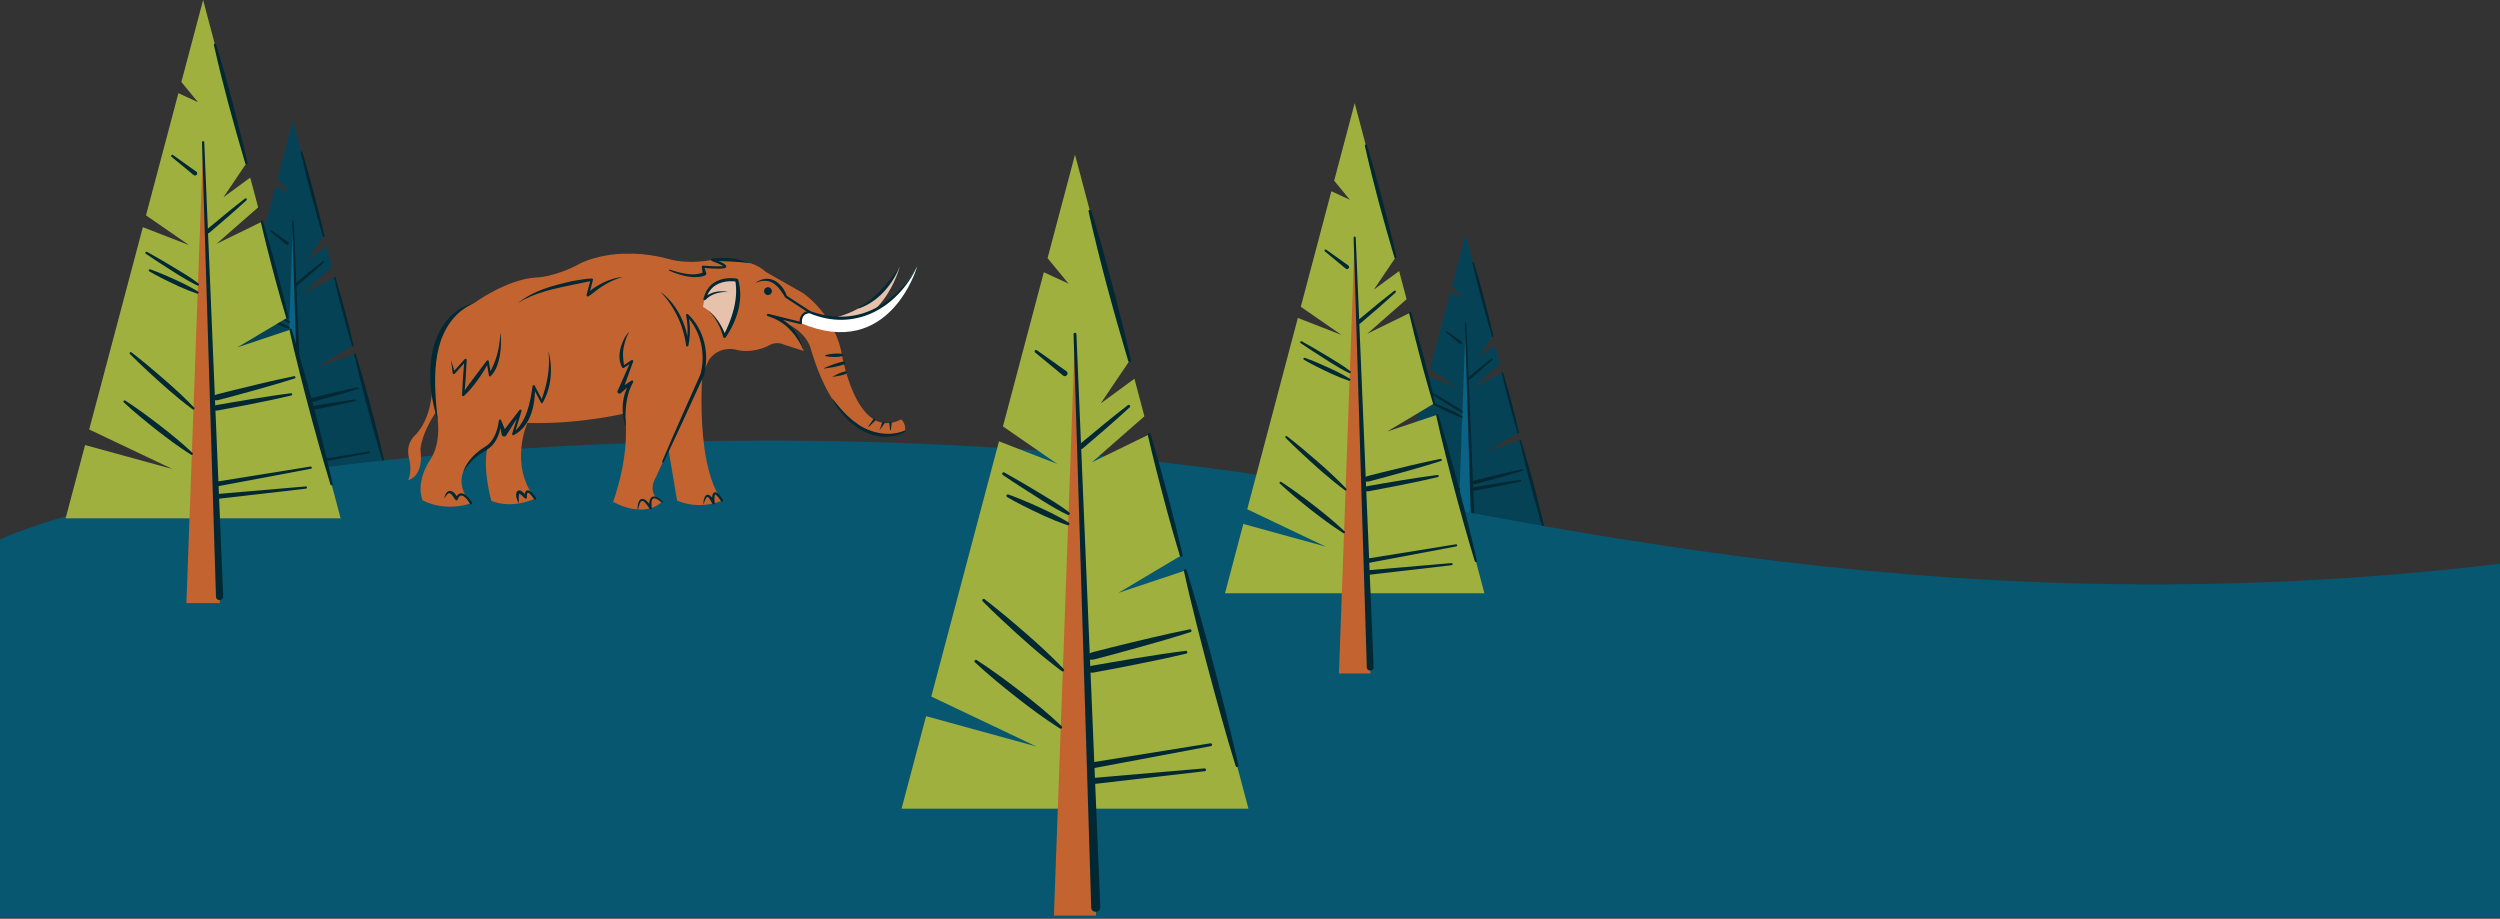 <svg width="1600" height="588" viewBox="0 0 1600 588" fill="none" xmlns="http://www.w3.org/2000/svg">
<rect x="0" y="0" width="1600" height="588" fill="#333333" stroke="none"/>
<g clip-path="url(#clip0_984_18971)">
<path d="M883 357.126H993L972.968 281.697L951.743 288.787L971.701 276.908L961.52 238.589L943.334 247.442L960.006 232.854L956.847 220.966L946.143 228.791L955.323 215.222L938 150L929.297 182.765L935.953 190.845L928.113 187.237L915.15 236.053L932.391 247.951L913.892 240.779L892.428 321.616L925.772 337.439L890.776 327.832L883 357.126Z" fill="#064255"/>
<path opacity="0.4" d="M931.316 391.001H944.683L938 206.852L931.316 391.001Z" fill="#0F91CD"/>
<path d="M943.139 388.418L937.539 206.859C937.539 206.605 937.732 206.396 937.98 206.387C938.228 206.387 938.439 206.578 938.448 206.823L946.031 388.309C946.086 390.127 943.249 390.381 943.13 388.409L943.139 388.418Z" fill="#022833"/>
<path d="M941.6 308.828C942.711 307.492 944.17 307.492 945.52 307.074L949.623 306.028C957.28 304.138 966.717 301.857 974.411 300.321C974.952 300.211 975.191 301.029 974.64 301.202C971.95 302.075 969.233 302.865 966.534 303.683C962.476 304.865 954.296 307.155 950.211 308.246L946.116 309.328C944.73 309.618 943.463 310.327 941.829 309.7C941.471 309.573 941.352 309.109 941.6 308.819V308.828Z" fill="#022833"/>
<path d="M941.782 312.808C942.682 311.654 944.353 311.772 945.583 311.472L949.503 310.782C954.038 309.973 960.602 308.946 965.22 308.228C967.845 307.855 970.471 307.455 973.115 307.128C973.363 307.101 973.592 307.273 973.629 307.528C973.657 307.764 973.51 307.973 973.28 308.028C970.7 308.646 968.102 309.191 965.504 309.773C959.418 311.045 952.055 312.536 945.978 313.626C944.729 313.772 943.205 314.472 941.947 313.717C941.626 313.535 941.543 313.099 941.782 312.827V312.808Z" fill="#022833"/>
<path d="M942.793 342.556L980.947 336.421C981.516 336.33 981.7 337.202 981.103 337.311L943.133 344.446C941.866 344.664 941.517 342.783 942.793 342.556Z" fill="#022833"/>
<path d="M943.039 347.446L979.063 344.365C979.632 344.32 979.751 345.201 979.155 345.265L943.232 349.409C941.919 349.537 941.698 347.582 943.03 347.446H943.039Z" fill="#022833"/>
<path d="M933.196 331.723C928.358 328.678 923.795 325.27 919.315 321.771C914.845 318.253 910.438 314.654 906.261 310.773C906.077 310.6 906.068 310.31 906.242 310.128C906.399 309.964 906.646 309.937 906.83 310.055C911.622 313.163 916.203 316.544 920.711 320.007C925.209 323.488 929.625 327.069 933.765 331.005C934.16 331.359 933.646 332.023 933.196 331.723Z" fill="#022833"/>
<path d="M933.833 313.59C927.095 308.591 920.87 302.983 914.747 297.275C912.709 295.376 910.689 293.449 908.725 291.458C908.55 291.276 908.55 290.986 908.725 290.813C908.89 290.649 909.147 290.64 909.33 290.777C913.755 294.194 918.034 297.775 922.247 301.447C926.461 305.11 930.592 308.863 934.448 312.917C934.825 313.299 934.274 313.935 933.833 313.599V313.59Z" fill="#022833"/>
<path d="M935.621 267.337C930.59 265.656 925.835 263.347 921.116 260.966C919.546 260.166 917.995 259.33 916.471 258.439C916.25 258.312 916.177 258.03 916.305 257.812C916.416 257.621 916.654 257.54 916.856 257.612C920.18 258.812 923.42 260.193 926.624 261.657C929.837 263.111 932.995 264.665 936.007 266.51C936.466 266.774 936.117 267.519 935.621 267.337Z" fill="#022833"/>
<path d="M935.693 264.092C930.222 261.447 925.255 257.984 920.133 254.767C918.434 253.685 916.763 252.558 915.092 251.422C914.881 251.277 914.826 250.995 914.973 250.786C915.111 250.586 915.368 250.532 915.579 250.65C919.113 252.604 922.593 254.64 926.045 256.721C929.487 258.821 933.003 260.802 936.189 263.31C936.611 263.629 936.189 264.319 935.703 264.083L935.693 264.092Z" fill="#022833"/>
<path d="M939.009 242.571C939.045 241.953 939.431 241.753 939.762 241.471L940.753 240.653C945.352 236.817 950.007 232.982 954.753 229.328C954.955 229.174 955.24 229.21 955.396 229.41C955.543 229.601 955.515 229.864 955.35 230.019C952.825 232.346 950.246 234.609 947.666 236.863C945.802 238.49 943.691 240.253 941.809 241.88L940.826 242.716C940.496 242.989 940.23 243.334 939.605 243.27C939.247 243.234 938.99 242.925 939.009 242.58V242.571Z" fill="#022833"/>
<path d="M934.215 219.948L930.442 216.84L925.347 212.64C924.897 212.286 925.448 211.577 925.907 211.922L935.271 218.585C936.216 219.284 935.133 220.675 934.206 219.948H934.215Z" fill="#022833"/>
<path d="M961.968 238.481C965.677 250.941 969.229 264.12 972.14 276.799C972.259 277.345 971.423 277.59 971.249 277.026C968.458 267.91 965.732 257.576 963.391 248.342C962.592 245.134 961.802 241.925 961.068 238.708C960.939 238.163 961.784 237.917 961.958 238.481H961.968Z" fill="#022833"/>
<path d="M973.418 281.589C979.624 301.948 985.068 322.661 989.832 343.393C989.943 343.902 989.144 344.211 988.942 343.62C987.363 338.521 985.885 333.404 984.434 328.278C980.854 315.554 977.421 302.493 974.308 289.614C973.712 287.015 973.087 284.425 972.527 281.816C972.408 281.289 973.234 281.025 973.418 281.589Z" fill="#022833"/>
<path d="M954.874 215.339C950.21 199.679 945.886 183.919 942.297 167.987C942.177 167.45 943.013 167.196 943.187 167.759C944.417 171.658 945.537 175.585 946.667 179.511C948.833 187.382 950.945 195.28 952.909 203.206C953.901 207.169 954.865 211.131 955.774 215.121C955.902 215.658 955.058 215.912 954.883 215.349L954.874 215.339Z" fill="#022833"/>
</g>
<g clip-path="url(#clip1_984_18971)">
<path d="M125 312.487H250L227.237 226.731L203.117 234.791L225.797 221.285L214.228 177.719L193.561 187.784L212.506 171.199L208.918 157.683L196.753 166.58L207.186 151.152L187.5 77L177.61 114.252L185.174 123.438L176.264 119.336L161.534 174.836L181.126 188.363L160.105 180.21L135.714 272.115L173.604 290.105L133.836 279.183L125 312.487Z" fill="#064255"/>
<path opacity="0.4" d="M179.906 350.999H195.096L187.501 141.635L179.906 350.999Z" fill="#0F91CD"/>
<path d="M193.34 348.064L186.977 141.645C186.977 141.355 187.196 141.118 187.477 141.107C187.759 141.107 187.999 141.324 188.009 141.603L196.626 347.94C196.689 350.007 193.465 350.296 193.33 348.054L193.34 348.064Z" fill="#022833"/>
<path d="M191.59 257.576C192.852 256.057 194.511 256.057 196.045 255.582L200.708 254.393C209.409 252.244 220.133 249.65 228.875 247.904C229.491 247.78 229.762 248.71 229.136 248.906C226.079 249.898 222.991 250.797 219.924 251.727C215.313 253.071 206.018 255.675 201.376 256.915L196.723 258.144C195.148 258.475 193.708 259.281 191.851 258.568C191.444 258.423 191.309 257.896 191.59 257.566V257.576Z" fill="#022833"/>
<path d="M191.797 262.102C192.819 260.79 194.718 260.924 196.116 260.583L200.571 259.798C205.724 258.878 213.183 257.711 218.431 256.894C221.414 256.471 224.398 256.016 227.402 255.644C227.684 255.613 227.945 255.809 227.987 256.099C228.018 256.367 227.851 256.605 227.59 256.667C224.659 257.37 221.706 257.99 218.754 258.651C211.837 260.098 203.471 261.792 196.565 263.032C195.146 263.198 193.414 263.993 191.985 263.136C191.62 262.929 191.526 262.433 191.797 262.123V262.102Z" fill="#022833"/>
<path d="M192.945 295.924L236.302 288.949C236.949 288.846 237.158 289.838 236.479 289.962L193.331 298.073C191.892 298.321 191.495 296.182 192.945 295.924Z" fill="#022833"/>
<path d="M193.225 301.482L234.161 297.978C234.808 297.927 234.944 298.929 234.266 299.001L193.444 303.714C191.952 303.858 191.702 301.637 193.214 301.482H193.225Z" fill="#022833"/>
<path d="M182.045 283.606C176.547 280.144 171.362 276.269 166.271 272.291C161.191 268.292 156.183 264.2 151.437 259.788C151.228 259.591 151.218 259.261 151.416 259.054C151.593 258.868 151.875 258.837 152.083 258.971C157.529 262.505 162.735 266.349 167.857 270.286C172.969 274.244 177.987 278.315 182.692 282.79C183.14 283.193 182.556 283.947 182.045 283.606Z" fill="#022833"/>
<path d="M182.763 262.99C175.106 257.307 168.033 250.931 161.074 244.442C158.758 242.282 156.463 240.091 154.231 237.828C154.032 237.622 154.032 237.291 154.231 237.095C154.418 236.909 154.711 236.898 154.919 237.053C159.948 240.939 164.809 245.01 169.597 249.185C174.386 253.349 179.08 257.617 183.462 262.225C183.89 262.659 183.264 263.383 182.763 263V262.99Z" fill="#022833"/>
<path d="M184.799 210.403C179.082 208.491 173.678 205.867 168.316 203.159C166.532 202.25 164.769 201.299 163.037 200.287C162.787 200.142 162.703 199.822 162.849 199.574C162.974 199.357 163.246 199.264 163.475 199.346C167.252 200.71 170.934 202.281 174.575 203.945C178.226 205.598 181.815 207.365 185.237 209.463C185.759 209.762 185.362 210.61 184.799 210.403Z" fill="#022833"/>
<path d="M184.882 206.715C178.664 203.708 173.02 199.771 167.199 196.113C165.269 194.883 163.37 193.602 161.472 192.31C161.232 192.145 161.169 191.824 161.336 191.587C161.492 191.359 161.785 191.297 162.024 191.432C166.041 193.653 169.995 195.968 173.917 198.334C177.829 200.721 181.825 202.974 185.445 205.826C185.925 206.188 185.445 206.973 184.892 206.704L184.882 206.715Z" fill="#022833"/>
<path d="M188.649 182.245C188.691 181.542 189.129 181.315 189.505 180.994L190.632 180.064C195.858 175.704 201.147 171.343 206.541 167.189C206.77 167.013 207.094 167.055 207.271 167.282C207.438 167.499 207.407 167.799 207.219 167.974C204.35 170.62 201.419 173.193 198.487 175.755C196.369 177.605 193.97 179.61 191.831 181.459L190.715 182.41C190.34 182.72 190.037 183.113 189.328 183.04C188.921 182.999 188.629 182.648 188.649 182.255V182.245Z" fill="#022833"/>
<path d="M183.201 156.526L178.913 152.992L173.124 148.218C172.612 147.815 173.238 147.009 173.76 147.402L184.401 154.976C185.475 155.772 184.244 157.353 183.191 156.526H183.201Z" fill="#022833"/>
<path d="M214.741 177.595C218.955 191.762 222.993 206.745 226.3 221.16C226.435 221.78 225.486 222.059 225.288 221.419C222.116 211.054 219.018 199.305 216.358 188.807C215.45 185.159 214.553 181.511 213.718 177.853C213.572 177.233 214.532 176.954 214.73 177.595H214.741Z" fill="#022833"/>
<path d="M227.748 226.607C234.8 249.753 240.987 273.303 246.401 296.874C246.526 297.452 245.618 297.804 245.389 297.132C243.595 291.335 241.915 285.517 240.267 279.689C236.198 265.222 232.296 250.373 228.76 235.731C228.082 232.776 227.372 229.831 226.736 226.865C226.6 226.266 227.539 225.966 227.748 226.607Z" fill="#022833"/>
<path d="M206.673 151.287C201.373 133.482 196.459 115.564 192.38 97.45C192.245 96.84 193.194 96.551 193.392 97.192C194.79 101.625 196.063 106.089 197.346 110.553C199.808 119.501 202.208 128.481 204.44 137.492C205.567 141.997 206.662 146.502 207.695 151.039C207.841 151.648 206.881 151.938 206.683 151.297L206.673 151.287Z" fill="#022833"/>
</g>
<path d="M783.292 300.814C448.568 255.446 98 300.813 0 345.32V587.5H1600V360.814C1224.5 405.586 955 324.086 783.292 300.814Z" fill="#085771"/>
<g clip-path="url(#clip2_984_18971)">
<path d="M42 331.745H218L185.949 210.935L151.989 222.289L183.922 203.263L167.632 141.889L138.534 156.068L165.209 132.704L160.156 113.663L143.029 126.197L157.718 104.463L130 0L116.075 52.479L126.724 65.42L114.18 59.641L93.44 137.828L121.025 156.883L91.427 145.398L57.085 274.87L110.435 300.214L54.441 284.827L42 331.745Z" fill="#A0B03E"/>
<path d="M119.305 385.999H140.691L129.998 91.055L119.305 385.999Z" fill="#C36430"/>
<path d="M138.226 381.865L129.266 91.07C129.266 90.662 129.574 90.327 129.971 90.312C130.367 90.312 130.705 90.618 130.72 91.011L142.853 381.69C142.941 384.602 138.402 385.009 138.211 381.85L138.226 381.865Z" fill="#022833"/>
<path d="M135.756 254.388C137.534 252.248 139.869 252.248 142.028 251.578L148.594 249.904C160.845 246.876 175.945 243.222 188.254 240.762C189.12 240.587 189.502 241.898 188.621 242.174C184.317 243.572 179.969 244.838 175.651 246.148C169.158 248.041 156.071 251.709 149.534 253.456L142.983 255.188C140.765 255.654 138.738 256.79 136.124 255.785C135.551 255.581 135.36 254.839 135.756 254.373V254.388Z" fill="#022833"/>
<path d="M136.052 260.765C137.492 258.916 140.165 259.105 142.133 258.625L148.405 257.519C155.662 256.223 166.164 254.578 173.552 253.428C177.753 252.831 181.954 252.191 186.185 251.667C186.581 251.623 186.948 251.9 187.007 252.307C187.051 252.686 186.816 253.02 186.449 253.108C182.322 254.098 178.165 254.971 174.008 255.903C164.269 257.941 152.489 260.328 142.765 262.075C140.767 262.308 138.329 263.429 136.317 262.221C135.802 261.929 135.67 261.231 136.052 260.794V260.765Z" fill="#022833"/>
<path d="M137.668 308.409L198.715 298.583C199.625 298.437 199.919 299.835 198.964 300.009L138.212 311.437C136.185 311.786 135.627 308.773 137.668 308.409Z" fill="#022833"/>
<path d="M138.067 316.242L195.705 311.307C196.616 311.235 196.807 312.647 195.852 312.749L138.375 319.387C136.275 319.59 135.922 316.461 138.052 316.242H138.067Z" fill="#022833"/>
<path d="M122.319 291.057C114.578 286.18 107.277 280.721 100.109 275.117C92.956 269.483 85.905 263.719 79.222 257.503C78.928 257.226 78.914 256.76 79.193 256.469C79.442 256.207 79.839 256.163 80.133 256.353C87.8 261.331 95.13 266.747 102.342 272.293C109.539 277.868 116.605 283.604 123.229 289.907C123.861 290.475 123.038 291.538 122.319 291.057Z" fill="#022833"/>
<path d="M123.332 262.015C112.551 254.009 102.592 245.027 92.794 235.885C89.533 232.842 86.302 229.756 83.159 226.568C82.879 226.277 82.879 225.811 83.159 225.535C83.423 225.272 83.834 225.258 84.128 225.476C91.208 230.95 98.053 236.685 104.795 242.567C111.537 248.433 118.147 254.445 124.316 260.938C124.919 261.549 124.037 262.568 123.332 262.03V262.015Z" fill="#022833"/>
<path d="M126.194 187.935C118.144 185.242 110.536 181.544 102.986 177.73C100.474 176.449 97.991 175.11 95.553 173.683C95.201 173.479 95.083 173.028 95.289 172.679C95.465 172.373 95.847 172.242 96.17 172.359C101.487 174.28 106.672 176.493 111.799 178.836C116.94 181.166 121.993 183.655 126.811 186.61C127.545 187.032 126.987 188.226 126.194 187.935Z" fill="#022833"/>
<path d="M126.316 182.737C117.561 178.5 109.615 172.954 101.418 167.801C98.701 166.068 96.028 164.263 93.354 162.444C93.016 162.211 92.928 161.76 93.163 161.425C93.383 161.104 93.795 161.017 94.133 161.206C99.788 164.336 105.355 167.597 110.878 170.931C116.386 174.293 122.012 177.467 127.109 181.485C127.784 181.994 127.109 183.1 126.33 182.722L126.316 182.737Z" fill="#022833"/>
<path d="M131.619 148.266C131.677 147.276 132.294 146.955 132.823 146.504L134.41 145.194C141.769 139.051 149.216 132.908 156.81 127.056C157.133 126.808 157.588 126.866 157.838 127.187C158.073 127.492 158.029 127.915 157.765 128.162C153.725 131.889 149.598 135.513 145.47 139.124C142.488 141.729 139.11 144.553 136.099 147.159L134.527 148.498C133.998 148.935 133.572 149.488 132.573 149.386C132.001 149.328 131.589 148.833 131.619 148.28V148.266Z" fill="#022833"/>
<path d="M123.949 112.033L117.912 107.055L109.76 100.329C109.04 99.761 109.921 98.626 110.656 99.179L125.638 109.85C127.151 110.971 125.418 113.198 123.934 112.033H123.949Z" fill="#022833"/>
<path d="M168.351 141.715C174.286 161.673 179.97 182.781 184.626 203.088C184.817 203.961 183.481 204.354 183.202 203.452C178.736 188.851 174.374 172.299 170.628 157.509C169.35 152.37 168.087 147.232 166.912 142.078C166.706 141.205 168.058 140.812 168.337 141.715H168.351Z" fill="#022833"/>
<path d="M186.67 210.759C196.6 243.367 205.31 276.543 212.934 309.748C213.11 310.563 211.832 311.058 211.509 310.112C208.982 301.946 206.617 293.75 204.297 285.54C198.568 265.159 193.074 244.241 188.095 223.613C187.14 219.45 186.141 215.301 185.245 211.123C185.054 210.279 186.376 209.856 186.67 210.759Z" fill="#022833"/>
<path d="M156.998 104.652C149.536 79.57 142.617 54.328 136.874 28.809C136.683 27.95 138.02 27.542 138.299 28.445C140.267 34.69 142.059 40.978 143.866 47.267C147.332 59.874 150.711 72.524 153.854 85.218C155.441 91.565 156.983 97.912 158.437 104.303C158.643 105.161 157.291 105.569 157.012 104.667L156.998 104.652Z" fill="#022833"/>
</g>
<g clip-path="url(#clip3_984_18971)">
<path d="M577 517.549H799L758.572 365.127L715.736 379.453L756.016 355.448L735.468 278.016L698.765 295.905L732.411 266.427L726.038 242.404L704.434 258.217L722.962 230.796L688 99L670.436 165.21L683.868 181.538L668.046 174.247L641.884 272.892L676.68 296.933L639.346 282.442L596.028 445.792L663.321 477.768L592.693 458.354L577 517.549Z" fill="#A0B03E"/>
<path d="M674.512 586H701.488L688 213.881L674.512 586Z" fill="#C36430"/>
<path d="M698.376 580.785L687.074 213.9C687.074 213.386 687.463 212.964 687.964 212.945C688.464 212.945 688.89 213.331 688.908 213.827L704.212 580.565C704.324 584.238 698.599 584.752 698.358 580.767L698.376 580.785Z" fill="#022833"/>
<path d="M695.264 419.951C697.506 417.251 700.452 417.251 703.176 416.407L711.458 414.294C726.91 410.474 745.956 405.864 761.483 402.76C762.576 402.54 763.057 404.193 761.946 404.542C756.517 406.305 751.033 407.903 745.586 409.556C737.396 411.944 720.888 416.572 712.643 418.776L704.38 420.961C701.582 421.549 699.025 422.982 695.727 421.714C695.005 421.457 694.764 420.521 695.264 419.933V419.951Z" fill="#022833"/>
<path d="M695.633 427.994C697.449 425.662 700.821 425.901 703.304 425.295L711.215 423.899C720.368 422.264 733.615 420.189 742.935 418.738C748.233 417.985 753.532 417.177 758.868 416.515C759.369 416.46 759.832 416.809 759.906 417.324C759.962 417.801 759.665 418.224 759.202 418.334C753.996 419.583 748.752 420.685 743.509 421.86C731.225 424.431 716.366 427.443 704.1 429.647C701.581 429.941 698.505 431.355 695.967 429.831C695.318 429.464 695.151 428.582 695.633 428.031V427.994Z" fill="#022833"/>
<path d="M697.671 488.108L774.673 475.711C775.822 475.527 776.192 477.29 774.988 477.511L698.357 491.928C695.8 492.369 695.096 488.567 697.671 488.108Z" fill="#022833"/>
<path d="M698.172 497.989L770.875 491.763C772.024 491.671 772.265 493.453 771.061 493.581L698.561 501.956C695.912 502.214 695.467 498.265 698.154 497.989H698.172Z" fill="#022833"/>
<path d="M678.311 466.215C668.546 460.062 659.338 453.175 650.297 446.104C641.274 438.996 632.38 431.723 623.95 423.881C623.579 423.532 623.561 422.944 623.913 422.577C624.228 422.246 624.728 422.191 625.099 422.43C634.77 428.711 644.016 435.543 653.113 442.541C662.191 449.575 671.103 456.812 679.459 464.764C680.256 465.48 679.218 466.821 678.311 466.215Z" fill="#022833"/>
<path d="M679.586 429.574C665.987 419.473 653.425 408.141 641.067 396.607C636.954 392.768 632.877 388.875 628.912 384.853C628.56 384.485 628.56 383.897 628.912 383.549C629.246 383.218 629.765 383.2 630.135 383.475C639.066 390.381 647.7 397.617 656.204 405.037C664.708 412.439 673.046 420.024 680.827 428.215C681.587 428.987 680.475 430.272 679.586 429.593V429.574Z" fill="#022833"/>
<path d="M683.204 336.109C673.051 332.712 663.453 328.047 653.93 323.235C650.762 321.618 647.63 319.929 644.555 318.129C644.11 317.872 643.962 317.302 644.221 316.861C644.444 316.476 644.925 316.31 645.333 316.457C652.04 318.882 658.58 321.673 665.047 324.63C671.531 327.569 677.905 330.71 683.982 334.438C684.908 334.971 684.204 336.477 683.204 336.109Z" fill="#022833"/>
<path d="M683.351 329.552C672.308 324.208 662.285 317.21 651.946 310.708C648.519 308.523 645.147 306.245 641.774 303.95C641.348 303.656 641.237 303.086 641.534 302.664C641.812 302.26 642.33 302.15 642.756 302.388C649.89 306.337 656.912 310.451 663.878 314.657C670.826 318.9 677.922 322.904 684.351 327.973C685.204 328.616 684.351 330.011 683.369 329.534L683.351 329.552Z" fill="#022833"/>
<path d="M690.041 286.06C690.115 284.812 690.893 284.408 691.56 283.838L693.561 282.185C702.844 274.435 712.237 266.684 721.816 259.301C722.224 258.989 722.798 259.062 723.113 259.466C723.409 259.852 723.354 260.384 723.02 260.697C717.925 265.398 712.719 269.972 707.513 274.526C703.752 277.814 699.49 281.377 695.692 284.665L693.709 286.354C693.042 286.905 692.505 287.603 691.245 287.475C690.523 287.401 690.004 286.777 690.041 286.079V286.06Z" fill="#022833"/>
<path d="M680.368 240.347L672.753 234.066L662.47 225.581C661.562 224.865 662.674 223.432 663.6 224.13L682.499 237.592C684.407 239.007 682.221 241.817 680.349 240.347H680.368Z" fill="#022833"/>
<path d="M736.374 277.796C743.859 302.976 751.029 329.607 756.903 355.228C757.143 356.33 755.457 356.826 755.105 355.687C749.473 337.266 743.97 316.384 739.246 297.724C737.634 291.24 736.04 284.757 734.558 278.255C734.299 277.153 736.003 276.657 736.355 277.796H736.374Z" fill="#022833"/>
<path d="M759.481 364.907C772.006 406.047 782.993 447.904 792.609 489.797C792.831 490.826 791.219 491.45 790.812 490.257C787.625 479.953 784.642 469.613 781.714 459.254C774.489 433.542 767.559 407.149 761.278 381.124C760.074 375.871 758.814 370.637 757.684 365.366C757.443 364.301 759.11 363.768 759.481 364.907Z" fill="#022833"/>
<path d="M722.055 231.036C712.643 199.391 703.916 167.544 696.672 135.348C696.431 134.264 698.117 133.75 698.469 134.889C700.952 142.768 703.212 150.702 705.491 158.636C709.864 174.541 714.125 190.502 718.09 206.517C720.091 214.525 722.036 222.532 723.871 230.595C724.13 231.679 722.426 232.193 722.073 231.054L722.055 231.036Z" fill="#022833"/>
</g>
<g clip-path="url(#clip4_984_18971)">
<path d="M784 379.697H950L919.77 265.459L887.74 276.196L917.858 258.205L902.494 200.17L875.049 213.577L900.208 191.484L895.443 173.479L879.289 185.331L893.143 164.78L867 66L853.866 115.624L863.911 127.861L852.079 122.396L832.517 196.33L858.535 214.348L830.619 203.488L798.228 325.916L848.546 349.881L795.734 335.331L784 379.697Z" fill="#A0B03E"/>
<path d="M856.914 431H877.086L867 152.102L856.914 431Z" fill="#C36430"/>
<path d="M874.756 427.091L866.305 152.116C866.305 151.731 866.596 151.414 866.97 151.4C867.344 151.4 867.662 151.689 867.676 152.061L879.12 426.926C879.203 429.679 874.922 430.065 874.742 427.078L874.756 427.091Z" fill="#022833"/>
<path d="M872.432 306.548C874.108 304.524 876.311 304.524 878.348 303.891L884.54 302.308C896.095 299.445 910.337 295.99 921.947 293.664C922.764 293.498 923.124 294.737 922.293 294.999C918.234 296.32 914.133 297.518 910.06 298.757C903.936 300.546 891.592 304.015 885.427 305.667L879.248 307.305C877.156 307.745 875.244 308.819 872.778 307.869C872.238 307.677 872.058 306.975 872.432 306.534V306.548Z" fill="#022833"/>
<path d="M872.708 312.578C874.065 310.83 876.587 311.009 878.443 310.555L884.359 309.509C891.203 308.284 901.109 306.728 908.077 305.641C912.039 305.076 916.002 304.471 919.992 303.975C920.366 303.934 920.712 304.195 920.768 304.581C920.809 304.939 920.587 305.255 920.241 305.338C916.348 306.274 912.427 307.1 908.507 307.981C899.321 309.908 888.21 312.165 879.039 313.817C877.155 314.037 874.855 315.097 872.957 313.955C872.472 313.68 872.347 313.019 872.708 312.606V312.578Z" fill="#022833"/>
<path d="M874.232 357.632L931.81 348.34C932.669 348.202 932.946 349.524 932.046 349.689L874.745 360.495C872.833 360.825 872.307 357.976 874.232 357.632Z" fill="#022833"/>
<path d="M874.605 365.036L928.969 360.37C929.828 360.301 930.008 361.636 929.108 361.733L874.896 368.009C872.915 368.202 872.583 365.243 874.592 365.036H874.605Z" fill="#022833"/>
<path d="M859.755 341.223C852.454 336.612 845.569 331.45 838.808 326.15C832.061 320.823 825.411 315.372 819.107 309.494C818.83 309.233 818.816 308.792 819.08 308.517C819.315 308.269 819.689 308.228 819.966 308.407C827.198 313.115 834.111 318.235 840.914 323.48C847.702 328.752 854.366 334.175 860.614 340.136C861.21 340.673 860.434 341.678 859.755 341.223Z" fill="#022833"/>
<path d="M860.71 313.761C850.541 306.19 841.148 297.697 831.907 289.052C828.831 286.175 825.783 283.257 822.819 280.243C822.555 279.967 822.555 279.527 822.819 279.265C823.068 279.017 823.456 279.004 823.733 279.21C830.411 284.386 836.867 289.809 843.226 295.371C849.585 300.918 855.819 306.603 861.638 312.742C862.206 313.321 861.375 314.284 860.71 313.775V313.761Z" fill="#022833"/>
<path d="M863.412 243.71C855.82 241.163 848.644 237.667 841.523 234.061C839.154 232.849 836.813 231.583 834.513 230.234C834.18 230.041 834.069 229.614 834.263 229.284C834.43 228.995 834.79 228.871 835.095 228.981C840.11 230.798 845 232.891 849.835 235.107C854.684 237.309 859.45 239.663 863.994 242.457C864.687 242.857 864.161 243.985 863.412 243.71Z" fill="#022833"/>
<path d="M863.522 238.796C855.265 234.79 847.77 229.546 840.039 224.673C837.476 223.035 834.955 221.328 832.433 219.607C832.115 219.387 832.032 218.96 832.253 218.644C832.461 218.341 832.849 218.258 833.168 218.437C838.502 221.397 843.752 224.48 848.961 227.633C854.157 230.812 859.463 233.813 864.27 237.612C864.908 238.094 864.27 239.14 863.536 238.782L863.522 238.796Z" fill="#022833"/>
<path d="M868.525 206.199C868.58 205.263 869.162 204.96 869.661 204.533L871.157 203.295C878.098 197.486 885.122 191.677 892.285 186.143C892.589 185.909 893.019 185.964 893.254 186.267C893.476 186.556 893.435 186.955 893.185 187.189C889.375 190.713 885.482 194.141 881.589 197.554C878.777 200.018 875.59 202.689 872.75 205.153L871.268 206.419C870.769 206.832 870.367 207.355 869.425 207.259C868.885 207.204 868.497 206.736 868.525 206.213V206.199Z" fill="#022833"/>
<path d="M861.292 171.937L855.598 167.229L847.909 160.87C847.23 160.333 848.061 159.259 848.754 159.782L862.885 169.872C864.312 170.932 862.677 173.038 861.278 171.937H861.292Z" fill="#022833"/>
<path d="M903.175 200.005C908.772 218.877 914.133 238.837 918.525 258.039C918.705 258.865 917.444 259.237 917.181 258.383C912.969 244.577 908.855 228.926 905.322 214.94C904.117 210.081 902.925 205.222 901.817 200.349C901.623 199.523 902.897 199.152 903.161 200.005H903.175Z" fill="#022833"/>
<path d="M920.447 265.294C929.813 296.128 938.028 327.499 945.219 358.898C945.385 359.669 944.18 360.137 943.875 359.242C941.492 351.52 939.261 343.77 937.072 336.006C931.669 316.735 926.488 296.954 921.791 277.449C920.891 273.512 919.949 269.589 919.104 265.638C918.924 264.84 920.17 264.441 920.447 265.294Z" fill="#022833"/>
<path d="M892.466 164.959C885.429 141.241 878.903 117.372 873.486 93.242C873.306 92.43 874.567 92.044 874.83 92.897C876.687 98.803 878.377 104.749 880.081 110.696C883.35 122.617 886.537 134.579 889.502 146.582C890.998 152.584 892.453 158.585 893.824 164.628C894.018 165.441 892.744 165.826 892.48 164.972L892.466 164.959Z" fill="#022833"/>
</g>
<g clip-path="url(#clip5_984_18971)">
<path d="M575.832 170.576C575.832 170.576 565.465 214.684 520.377 212.623C520.377 212.623 519.257 211.226 520.365 204.898C520.365 204.898 554.649 207.451 575.832 170.576Z" fill="#E6C1AC"/>
<path d="M470.094 223.58C470.094 223.58 460.03 221.363 453.709 230.304L419.914 305.157C419.914 305.157 412.851 315.588 423.665 321.154C423.665 321.154 413.621 332.334 392.366 321.201C392.366 321.201 403.871 291.04 399.733 264.623C399.733 264.623 370.308 271.738 337.517 270.671C337.517 270.671 325.633 297.112 342.433 319.043C342.433 319.043 328.658 326.135 314.49 320.574C314.49 320.574 308.873 301.603 311.83 286.34C311.83 286.34 283.161 300.525 301.451 322.082C301.451 322.082 286.183 328.059 270.522 320.268C270.522 320.268 265.29 309.855 275.327 294.21C275.327 294.21 284.253 283.032 278.629 260.339C278.629 260.339 266.628 208.628 303.867 193.686C303.867 193.686 324.337 178.769 342.966 177.625C342.966 177.625 354.889 177.607 371.271 168.65C371.271 168.65 393.981 156.335 428.648 165.959C428.648 165.959 440.204 169.663 458.084 165.915C458.084 165.915 479.692 164.022 490.14 174.054L513.634 187.416C513.634 187.416 532.282 199.297 538.282 224.222C538.282 224.222 547.313 283.381 576.726 268.451C576.726 268.451 579.71 270.307 579.346 275.89C579.346 275.89 540.997 295.672 519.279 224.623C519.279 224.623 517.772 213.461 502.858 206.784C502.858 206.784 512.182 212.725 514.435 224.63L501.761 220.556C501.761 220.556 496.913 217.958 491.701 221.315C491.701 221.315 481.277 226.913 470.094 223.58Z" fill="#C36430"/>
<path d="M450.352 227.332C450.352 227.332 443 294.33 462.042 320.352C462.042 320.352 448.921 326.833 433.351 320.395L426.584 280.213L450.352 227.332Z" fill="#C36430"/>
<path d="M491.504 188.85C490.113 188.852 488.984 187.727 488.982 186.338C488.98 184.948 490.106 183.82 491.497 183.818C492.888 183.816 494.017 184.941 494.019 186.33C494.021 187.72 492.895 188.848 491.504 188.85Z" fill="#022833"/>
<path d="M471.517 179.293C471.517 179.293 452.507 174.484 449.932 196.444C449.932 196.444 460.671 201.638 463.717 215.404C463.717 215.404 473.778 196.036 471.517 179.293Z" fill="#E6C1AC"/>
<path d="M518.127 199.69C518.127 199.69 557.655 220.471 587.016 170.559C587.016 170.559 569.594 231.246 512.549 206.769C512.549 206.769 511.155 201.293 518.127 199.69Z" fill="white"/>
<path d="M276.809 240.245C276.809 240.245 278.635 265.162 266.001 278.206C266.001 278.206 259.674 283.054 261.551 292.355C261.551 292.355 264.231 300.91 261.23 307.241C261.23 307.241 271.377 305.365 269.086 287.877C269.086 287.877 269.113 276.46 282.738 258.457L276.824 240.245L276.809 240.245Z" fill="#C36430"/>
<path d="M424.759 295.728C432.129 280.399 443.3 255.954 450.475 240.298C454.241 226.597 450.804 210.987 440.341 201.133C440.058 200.836 439.581 200.836 439.298 201.12C439.105 201.314 439.031 201.596 439.09 201.849C440.382 208.07 440.347 214.635 439.119 220.874L440.595 220.991C439.755 207.639 433.148 194.46 422.36 186.453C431.54 195.817 437.416 208.179 439.119 221.142C439.195 221.96 440.447 221.988 440.58 221.184C441.852 214.692 441.887 207.993 440.551 201.505L439.3 202.206C448.659 211.913 451.766 226.616 448.313 239.497C448.61 238.857 435.88 267.413 435.955 267.279L429.82 281.266L423.79 295.298C423.671 295.566 423.791 295.893 424.074 295.997C424.343 296.115 424.656 295.996 424.774 295.728L424.759 295.728Z" fill="#022833"/>
<path d="M400.565 273.554C400.107 266.111 400.155 258.549 402.32 251.386C403.017 249.033 404.028 246.813 405.172 244.623C405.41 244.28 405.32 243.819 404.977 243.596C404.693 243.403 404.335 243.434 404.082 243.627L396.042 248.984L398.265 250.648L405.212 231.404C405.524 230.749 404.688 230.065 404.107 230.513C404.107 230.513 398.435 234.243 398.42 234.243L399.508 234.569C399.237 232.798 398.966 230.967 398.829 229.151C398.284 223.525 399.885 217.911 402.367 212.89C402.456 212.741 402.217 212.593 402.128 212.727C400.953 214.277 399.838 215.901 399.006 217.689C396.525 223.007 395.134 229.752 398.153 235.166C398.317 235.538 398.735 235.716 399.107 235.552C399.152 235.537 399.197 235.507 399.241 235.477L404.914 231.747C404.914 231.747 403.81 230.856 403.81 230.841L395.566 249.58C394.138 251.145 396.391 252.973 397.789 251.244L404.978 244.787L403.904 243.791C397.776 252.211 397.153 263.913 400.55 273.554L400.565 273.554Z" fill="#022833"/>
<path d="M350.999 224.875C352.312 235.815 350.033 246.745 346.143 256.947L347.485 256.916L342.238 246.875C341.909 246.117 340.807 246.401 340.838 247.22C339.274 257.925 337.131 270.076 328.125 277.115L329.214 277.977L333.767 263.084C333.886 262.697 333.662 262.28 333.274 262.162C332.961 262.058 332.618 262.193 332.44 262.446L321.343 276.872C321.343 276.872 324.16 277.33 324.145 277.315L320.735 269.014C320.615 268.582 320.153 268.315 319.735 268.494C319.438 268.614 319.274 268.912 319.289 269.209C318.655 273.81 317.291 278.561 314.48 282.316C312.368 285.297 309.389 286.343 306.605 288.58C302.184 292.04 298.256 296.497 296.52 301.904C300.356 295.72 306.087 290.844 312.386 287.321C318.163 283.323 320.537 276.025 320.78 269.281L319.32 269.462L321.136 278.257C321.376 279.135 322.301 279.64 323.165 279.326C323.507 279.206 323.775 278.983 323.954 278.7L333.678 263.322L332.351 262.684L327.797 277.577C327.53 278.218 328.321 278.842 328.887 278.439C339.848 272.706 342.748 258.65 342.343 247.262C342.343 247.262 340.928 247.607 340.943 247.607L346.189 257.647C346.369 258.019 346.831 258.167 347.188 257.973C352.927 248.288 353.936 235.723 351.029 224.92L350.999 224.875Z" fill="#022833"/>
<path d="M398.751 177.168C394.414 177.562 390.169 178.937 386.237 180.789C382.35 182.775 378.284 184.91 375.606 188.457L376.889 189.214L379.483 179.177C379.601 178.775 379.377 178.358 378.974 178.24C374.667 178.38 370.391 179.161 366.174 179.926C354.046 182.654 341.189 185.933 331.454 194.016C341.996 187.227 354.556 184.826 366.64 182.218L378.843 179.743L378.006 178.792L375.398 188.829C375.295 189.246 375.534 189.663 375.951 189.766C376.19 189.825 376.428 189.765 376.607 189.631C378.483 188.497 380.091 187.125 381.788 185.813C386.834 181.935 392.613 178.919 398.766 177.168L398.751 177.168Z" fill="#022833"/>
<path d="M302.106 321.709C299.7 317.292 294.341 312.06 291.446 319.195L292.817 319.178C292.411 316.618 289.096 312.663 286.282 314.766C284.987 315.944 284.588 317.657 284.307 319.25C284.812 318.326 285.347 317.432 285.972 316.672C288.382 313.662 289.865 318.229 291.447 319.775C291.611 320.147 292.059 320.325 292.431 320.146C292.61 320.071 292.744 319.922 292.818 319.743C293.516 317.941 294.81 316.287 296.749 317.653C298.435 318.782 299.765 320.686 300.796 322.441C301.274 323.274 302.569 322.542 302.091 321.694L302.106 321.709Z" fill="#022833"/>
<path d="M343.058 318.641C340.488 314.358 335.623 310.346 335.725 318.444L337.065 317.98C336.034 316.032 332.316 311.616 330.533 315.162C329.926 317.902 330.883 319.91 331.945 322.216C332.135 320.25 331.789 317.586 332.337 315.888C332.367 315.799 332.397 315.814 332.397 315.784C332.397 315.814 332.382 315.829 332.323 315.859C332.218 315.904 332.278 315.874 332.412 315.933C332.71 316.067 333.128 316.364 333.516 316.691C334.322 317.374 335.143 318.192 335.949 318.964C336.397 319.425 337.231 319.052 337.2 318.427C337.228 317.414 337.137 315.926 337.747 315.27C339.387 315.669 340.791 318.079 341.792 319.447C342.315 320.265 343.566 319.459 343.043 318.641L343.058 318.641Z" fill="#022833"/>
<path d="M424.025 320.783C418.174 315.105 414.705 317.715 415.611 325.321L417.011 324.887C413.364 317.836 407.937 316.594 408.07 326.121C408.071 326.3 408.354 326.329 408.384 326.15C408.635 324.914 408.931 323.693 409.347 322.561C410.49 319.329 412.027 320.637 413.654 322.614C414.416 323.551 415.103 324.607 415.76 325.648C415.984 325.99 416.432 326.093 416.789 325.885C417.042 325.72 417.161 325.437 417.131 325.155C416.995 324.023 416.904 322.877 416.977 321.791C417.059 316.804 421.176 319.522 423.355 321.513C423.818 321.989 424.562 321.243 424.07 320.783L424.025 320.783Z" fill="#022833"/>
<path d="M462.685 319.965C458.307 312.528 454.851 313.62 455.922 322.223L457.352 321.878C456.916 319.274 453.138 314.039 450.983 318.151C450.299 319.745 450.168 321.457 450.126 323.154C450.645 321.62 451.09 320.042 451.967 318.715C452.25 318.328 452.592 318.015 452.801 318.044C454.247 318.578 455.011 321.152 455.967 322.416C456.251 323.205 457.503 322.89 457.397 322.072C457.276 320.479 457.109 318.842 457.39 317.293C457.464 316.832 457.732 316.399 457.717 316.489C457.687 316.429 458.164 316.592 458.507 316.934C459.672 317.974 460.583 319.387 461.405 320.726C461.913 321.559 463.178 320.798 462.685 319.965Z" fill="#022833"/>
<path d="M587.016 170.559C571.807 196.126 547.399 209.769 518.126 198.946C513.715 199.101 511.291 202.648 511.804 206.845L512.742 206.054L491.674 200.861C490.735 200.639 490.364 202.084 491.333 202.306C496.612 203.965 501.475 206.697 505.311 210.695C509.207 214.664 512.27 219.482 514.424 224.63C513.958 221.802 512.925 219.094 511.654 216.506C507.753 208.697 500.351 202.515 491.689 200.861L491.348 202.305L512.341 207.484C512.818 207.617 513.31 207.215 513.279 206.723C513.264 206.724 513.247 205.518 513.233 205.503C513.259 203.612 514.136 201.72 515.938 200.959C516.608 200.645 517.428 200.465 518.113 200.434L517.845 200.39C546.793 212.628 574.089 197.522 587.016 170.559Z" fill="#022833"/>
<path d="M518.526 199.066L503.339 189.16C503.339 189.16 503.638 189.531 503.623 189.517C501.736 183.491 496.018 177.336 489.194 178.552C487.048 178.809 485.142 179.868 483.4 181.032C485.366 180.359 487.318 179.687 489.3 179.728C495.753 179.525 499.637 185.474 502.521 190.397L517.708 200.303C518.514 200.823 519.347 199.601 518.526 199.051L518.526 199.066Z" fill="#022833"/>
<path d="M579.124 275.489C569.562 279.582 558.514 277.515 549.907 272.094C548.952 271.366 546.639 269.806 545.744 269.078C544.52 267.949 543.132 266.73 541.878 265.646C538.58 262.376 535.668 258.777 532.771 255.15C532.696 255.06 532.562 255.031 532.473 255.105C534.985 260.252 539.061 265.173 543.285 269.261C550.151 275.815 559.637 280.386 569.308 279.389C572.899 279.086 576.43 278.098 579.572 276.277C580.049 275.979 579.63 275.22 579.124 275.504L579.124 275.489Z" fill="#022833"/>
<path d="M575.832 170.576C568.604 180.65 560.809 190.844 549.61 196.681C549.223 196.845 549.462 197.47 549.864 197.321C562.005 193.12 571.14 182.239 575.832 170.576Z" fill="#022833"/>
<path d="M569.16 270.681L569.628 275.102C569.643 275.265 569.793 275.369 569.942 275.354C570.076 275.354 570.18 275.235 570.195 275.101L570.65 270.679C570.738 269.607 569.069 269.609 569.16 270.681Z" fill="#022833"/>
<path d="M564.702 270.344L562.876 275.185C562.876 275.185 562.936 275.289 562.966 275.23L566 271.042C566.639 270.118 565.103 269.302 564.687 270.345L564.702 270.344Z" fill="#022833"/>
<path d="M559.065 268.18L555.793 272.755C555.615 272.979 555.958 273.276 556.151 273.067L560.185 269.146C560.929 268.386 559.69 267.316 559.05 268.18L559.065 268.18Z" fill="#022833"/>
<path d="M541.301 237.63C538.172 238.141 535.372 239.738 532.572 241.201C534.018 240.976 543.063 240.039 542.047 238.016C541.897 237.734 541.599 237.6 541.301 237.63Z" fill="#022833"/>
<path d="M539.681 231.396C535.435 232.236 531.398 233.85 527.421 235.553C527.257 235.628 527.332 235.896 527.511 235.866C531.803 235.308 536.094 234.647 540.191 233.212C540.682 233.032 540.935 232.481 540.74 231.99C540.576 231.559 540.128 231.307 539.681 231.396Z" fill="#022833"/>
<path d="M538.791 226.454C534.483 225.567 520.521 227.926 533.176 228.457C535.069 228.514 536.976 228.437 538.853 227.943C539.256 227.838 539.508 227.421 539.403 227.019C539.328 226.721 539.09 226.513 538.806 226.469L538.791 226.454Z" fill="#022833"/>
<path d="M280.178 269.076C277.699 245.857 275.031 215.881 294.709 199.253C297.478 197.031 300.591 195.255 303.867 193.672C300.366 194.63 296.94 196.019 293.813 198.004C271.762 212.834 272.543 246.49 280.178 269.076Z" fill="#022833"/>
<path d="M453.185 198.568C457.931 203.176 461.16 209.289 462.854 215.643C462.989 216.417 464.122 216.564 464.464 215.864C471.721 205.329 476.097 191.671 472.442 179.009C472.337 178.667 472.053 178.414 471.71 178.355C465.971 177.366 459.757 178.358 455.262 182.22C452.657 184.591 451.052 187.839 450.193 191.174C450.074 191.591 450.313 192.023 450.716 192.141C451.014 192.23 451.312 192.14 451.506 191.917C452.294 191.037 453.381 190.202 454.483 189.516C457.878 187.427 461.946 186.751 465.91 186.849C460.483 185.651 454.374 186.821 450.356 190.862L451.714 191.559C452.381 189.549 453.124 187.538 454.433 185.913C458.151 180.712 465.303 179.302 471.326 180.231L470.594 179.577C472.654 191.766 468.455 204.143 462.957 214.928L464.567 215.149C462.247 208.767 458.452 202.863 453.185 198.553L453.185 198.568Z" fill="#022833"/>
<path d="M480.74 168.546C472.851 165.67 464.145 163.986 455.771 165.591C455.339 165.651 455.026 166.054 455.116 166.485C455.176 166.753 455.355 166.946 455.594 167.035C458.099 167.984 461.47 169.2 463.379 170.626C463.379 170.596 463.349 170.462 463.409 170.343C463.409 170.269 463.558 170.15 463.498 170.179C463.006 170.299 462.366 170.389 461.755 170.405C457.865 170.56 453.855 170.268 449.95 170.006C449.547 169.977 449.175 170.275 449.146 170.692C449.146 170.767 449.146 170.841 449.146 170.915L449.794 175.41C449.794 175.44 450.269 174.204 450.284 174.218C445.369 176.563 439.346 175.441 434.202 174.243L431.474 173.458L428.775 172.554C428.551 172.465 428.298 172.584 428.224 172.823C428.149 173.031 428.269 173.269 428.463 173.343L431.147 174.426C436.62 176.427 442.555 178.056 448.425 177.109C449.349 176.825 452.419 176.552 452.014 174.901L450.606 170.571L449.818 171.48C451.815 171.626 453.798 171.757 455.795 171.843C458.314 171.914 460.863 172.104 463.411 171.713C463.754 171.653 464.141 171.533 464.439 171.309C466.805 169.073 457.531 166.318 456.084 165.62L455.907 167.065C464.12 167.171 472.556 167.397 480.725 168.531L480.74 168.546Z" fill="#022833"/>
<path d="M320.262 212.983C319.915 219.995 318.659 227.053 315.851 233.488C314.931 235.603 313.831 237.57 312.984 239.789C312.984 239.789 314.341 240.085 314.326 240.085L312.822 231.23C312.762 230.5 311.778 230.338 311.451 230.979L303.493 241.515C300.83 245.032 298.168 248.534 295.848 252.349L297.161 252.868C297.88 245.409 298.375 237.92 298.677 230.432C298.706 230.015 298.393 229.659 297.975 229.629C297.737 229.63 297.528 229.719 297.38 229.868L289.895 238.216L291.178 238.556L288.632 230.388L289.732 238.886C289.778 239.273 290.136 239.555 290.538 239.495C290.747 239.465 290.896 239.361 291.03 239.212L298.514 230.864L297.216 230.315C296.512 237.789 296.002 245.278 295.7 252.781C295.656 253.465 296.596 253.821 297.027 253.285C300.346 250.258 303.143 246.77 305.761 243.149C308.364 239.528 310.802 235.788 312.779 231.721C312.779 231.721 311.392 231.455 311.407 231.47L312.911 240.325C312.971 240.727 313.359 241.009 313.761 240.949C320.191 235.342 321.362 221.035 320.307 212.983L320.262 212.983Z" fill="#022833"/>
</g>
<defs>
<clipPath id="clip0_984_18971">
<rect width="110" height="241" fill="white" transform="translate(883 150)"/>
</clipPath>
<clipPath id="clip1_984_18971">
<rect width="125" height="274" fill="white" transform="translate(125 77)"/>
</clipPath>
<clipPath id="clip2_984_18971">
<rect width="176" height="386" fill="white" transform="translate(42)"/>
</clipPath>
<clipPath id="clip3_984_18971">
<rect width="222" height="487" fill="white" transform="translate(577 99)"/>
</clipPath>
<clipPath id="clip4_984_18971">
<rect width="166" height="365" fill="white" transform="translate(784 66)"/>
</clipPath>
<clipPath id="clip5_984_18971">
<rect width="326" height="164" fill="white" transform="matrix(-1 0.002 0.002 1 587 162)"/>
</clipPath>
</defs>
</svg>

